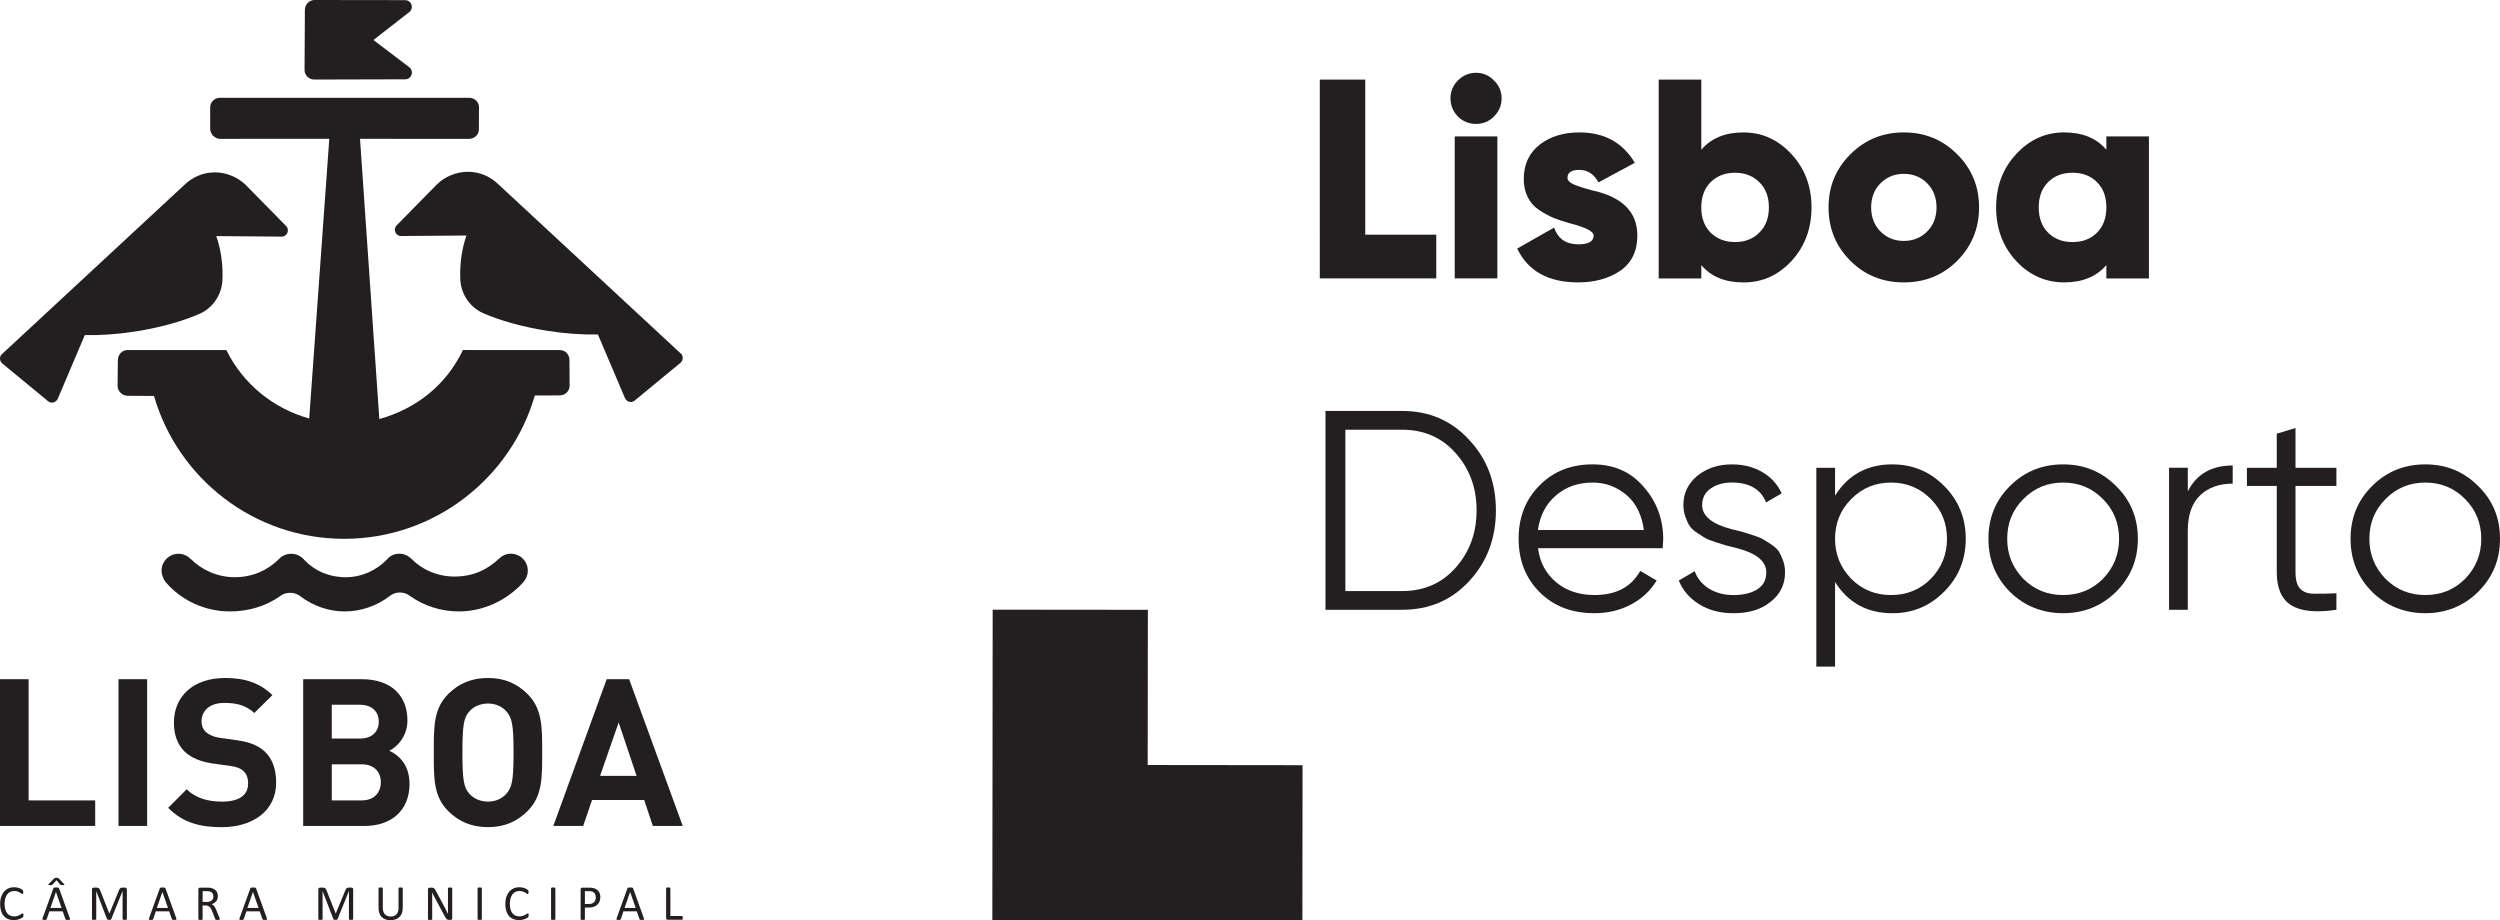 <?xml version="1.0" encoding="UTF-8"?><svg id="Layer_1" xmlns="http://www.w3.org/2000/svg" viewBox="0 0 831.17 305.99"><defs><style>.cls-1{fill:#231f20;stroke-width:0px;}</style></defs><path class="cls-1" d="M453.9,26.46v51.56h23.61v14.54h-38.72V26.46h15.11Z"/><path class="cls-1" d="M496.69,38.74c-1.64,1.64-3.62,2.46-5.95,2.46s-4.34-.82-6.04-2.46c-1.64-1.7-2.46-3.71-2.46-6.04s.82-4.31,2.46-5.95c1.7-1.7,3.71-2.55,6.04-2.55s4.31.85,5.95,2.55c1.7,1.64,2.55,3.62,2.55,5.95s-.85,4.34-2.55,6.04ZM497.82,92.56h-14.17v-47.22h14.17v47.22Z"/><path class="cls-1" d="M521.14,59.13c0,.82.66,1.53,1.98,2.13s3.4,1.28,6.23,2.03c10.07,2.2,15.08,7.24,15.01,15.11,0,5.09-1.89,8.97-5.66,11.62-3.84,2.58-8.5,3.87-13.98,3.87-9.95,0-16.71-3.74-20.3-11.24l12.28-6.99c1.26,3.71,3.94,5.57,8.03,5.57,3.4,0,5.1-.97,5.1-2.93,0-1.39-2.74-2.77-8.22-4.15-2.01-.57-3.74-1.15-5.19-1.75-1.45-.6-3.01-1.45-4.68-2.55-1.67-1.1-2.94-2.53-3.82-4.3-.88-1.76-1.32-3.78-1.32-6.04,0-4.85,1.77-8.65,5.29-11.43,3.52-2.71,7.93-4.06,13.22-4.06,8.25,0,14.39,3.36,18.42,10.1l-12.09,6.52c-1.51-2.77-3.62-4.16-6.33-4.16s-3.97.89-3.97,2.65Z"/><path class="cls-1" d="M579.7,44.03c6.17,0,11.49,2.42,15.96,7.27,4.4,4.78,6.61,10.67,6.61,17.66s-2.21,12.97-6.61,17.76c-4.4,4.78-9.72,7.18-15.96,7.18s-10.8-1.92-14.07-5.76v4.44h-14.17V26.46h14.17v23.32c3.27-3.84,7.96-5.76,14.07-5.76ZM568.74,77.36c2.14,2.08,4.85,3.12,8.12,3.12s5.95-1.04,8.03-3.12c2.14-2.08,3.21-4.88,3.21-8.41s-1.07-6.33-3.21-8.4c-2.08-2.08-4.76-3.12-8.03-3.12s-5.98,1.04-8.12,3.12c-2.08,2.08-3.12,4.88-3.12,8.4s1.04,6.33,3.12,8.41Z"/><path class="cls-1" d="M650.71,86.71c-4.78,4.78-10.7,7.18-17.75,7.18s-12.97-2.39-17.76-7.18c-4.85-4.85-7.27-10.76-7.27-17.76s2.42-12.81,7.27-17.66c4.85-4.85,10.76-7.27,17.76-7.27s12.9,2.42,17.75,7.27,7.27,10.74,7.27,17.66-2.43,12.91-7.27,17.76ZM622.1,68.95c0,3.28,1.04,5.95,3.12,8.03,2.08,2.08,4.66,3.12,7.75,3.12s5.66-1.04,7.74-3.12c2.08-2.08,3.12-4.75,3.12-8.03s-1.04-5.95-3.12-8.03c-2.08-2.08-4.66-3.12-7.74-3.12s-5.67,1.04-7.75,3.12c-2.08,2.08-3.12,4.76-3.12,8.03Z"/><path class="cls-1" d="M700.29,49.78v-4.43h14.16v47.22h-14.16v-4.44c-3.28,3.84-7.96,5.76-14.07,5.76s-11.55-2.39-15.96-7.18c-4.4-4.78-6.61-10.7-6.61-17.76s2.2-12.88,6.61-17.66c4.47-4.85,9.79-7.27,15.96-7.27s10.79,1.92,14.07,5.76ZM677.81,68.95c0,3.53,1.04,6.33,3.12,8.41s4.78,3.12,8.12,3.12,6.05-1.04,8.13-3.12,3.12-4.88,3.12-8.41-1.04-6.33-3.12-8.4c-2.08-2.08-4.78-3.12-8.13-3.12s-6.04,1.04-8.12,3.12c-2.08,2.08-3.12,4.88-3.12,8.4Z"/><path class="cls-1" d="M440.68,136.63h25.5c9.01,0,16.43,3.21,22.29,9.63,5.92,6.3,8.87,14.11,8.87,23.42s-2.96,17.16-8.87,23.51c-5.85,6.36-13.28,9.54-22.29,9.54h-25.5v-66.11ZM447.29,196.51h18.89c7.24,0,13.16-2.58,17.75-7.75,4.66-5.22,6.99-11.58,6.99-19.07s-2.33-13.85-6.99-19.07c-4.59-5.16-10.51-7.75-17.75-7.75h-18.89v53.64Z"/><path class="cls-1" d="M529.54,154.39c7.05,0,12.69,2.49,16.91,7.46,4.34,4.91,6.52,10.74,6.52,17.47,0,.32-.06,1.29-.19,2.93h-41.45c.63,4.72,2.64,8.5,6.04,11.33,3.4,2.83,7.65,4.25,12.75,4.25,7.18,0,12.24-2.67,15.2-8.03l5.47,3.21c-2.08,3.4-4.92,6.06-8.55,7.98s-7.69,2.88-12.23,2.88c-7.43,0-13.47-2.33-18.13-6.99-4.66-4.66-6.99-10.58-6.99-17.76s2.29-13,6.89-17.66c4.59-4.72,10.51-7.08,17.75-7.08ZM529.54,160.44c-4.91,0-9.02,1.45-12.32,4.34-3.31,2.9-5.27,6.7-5.9,11.43h35.22c-.69-5.04-2.61-8.91-5.76-11.62-3.28-2.77-7.02-4.15-11.24-4.15Z"/><path class="cls-1" d="M565.91,167.89c0,3.65,3.24,6.33,9.72,8.03,1.83.44,3.02.74,3.59.9.57.16,1.68.51,3.35,1.04s2.83.99,3.5,1.37c.66.37,1.59.96,2.78,1.75s2.05,1.57,2.55,2.36c.5.79.97,1.79,1.41,3.02.44,1.22.66,2.53.66,3.92,0,4.03-1.6,7.3-4.82,9.82-3.08,2.52-7.18,3.78-12.27,3.78-4.41,0-8.22-.99-11.43-2.97-3.21-1.98-5.47-4.61-6.8-7.89l5.29-3.12c.88,2.46,2.47,4.39,4.77,5.81,2.29,1.42,5.02,2.13,8.17,2.13s5.82-.63,7.84-1.89c2.01-1.26,3.02-3.15,3.02-5.67,0-3.65-3.24-6.33-9.72-8.03-1.83-.44-3.02-.74-3.59-.9-.57-.16-1.69-.5-3.35-1.04-1.67-.53-2.83-.99-3.5-1.37-.66-.37-1.59-.95-2.79-1.74s-2.05-1.58-2.55-2.36c-.51-.79-.98-1.79-1.41-3.02-.44-1.22-.66-2.53-.66-3.92,0-3.84,1.51-7.05,4.53-9.63,3.15-2.58,7.02-3.88,11.62-3.88,3.78,0,7.13.85,10.06,2.55,2.93,1.7,5.08,4.06,6.47,7.08l-5.19,3.02c-1.77-4.4-5.54-6.61-11.33-6.61-2.83,0-5.19.66-7.08,1.98-1.89,1.32-2.83,3.15-2.83,5.48Z"/><path class="cls-1" d="M629.18,154.39c6.73,0,12.47,2.4,17.19,7.18,4.78,4.78,7.18,10.64,7.18,17.56s-2.39,12.78-7.18,17.57c-4.72,4.78-10.45,7.18-17.19,7.18-8.37,0-14.73-3.46-19.08-10.39v28.14h-6.23v-66.11h6.23v9.25c4.35-6.92,10.71-10.39,19.08-10.39ZM615.49,192.45c3.59,3.59,7.99,5.38,13.22,5.38s9.63-1.79,13.22-5.38c3.59-3.71,5.38-8.15,5.38-13.32s-1.79-9.63-5.38-13.22c-3.59-3.65-8-5.47-13.22-5.47s-9.63,1.82-13.22,5.47c-3.59,3.59-5.39,8-5.39,13.22s1.8,9.6,5.39,13.32Z"/><path class="cls-1" d="M703.5,196.79c-4.85,4.73-10.71,7.08-17.57,7.08s-12.88-2.36-17.66-7.08c-4.78-4.78-7.18-10.67-7.18-17.66s2.39-12.84,7.18-17.56c4.78-4.78,10.67-7.18,17.66-7.18s12.78,2.4,17.57,7.18c4.85,4.72,7.27,10.57,7.27,17.56s-2.42,12.81-7.27,17.66ZM672.71,192.45c3.59,3.59,7.99,5.38,13.22,5.38s9.63-1.79,13.22-5.38c3.59-3.71,5.38-8.15,5.38-13.32s-1.79-9.63-5.38-13.22c-3.59-3.65-7.99-5.47-13.22-5.47s-9.63,1.82-13.22,5.47c-3.59,3.59-5.38,8-5.38,13.22s1.79,9.6,5.38,13.32Z"/><path class="cls-1" d="M727.38,155.52v7.84c2.9-5.73,7.87-8.6,14.92-8.6v6.04c-4.53,0-8.15,1.31-10.86,3.92-2.71,2.61-4.07,6.53-4.07,11.75v26.26h-6.23v-47.22h6.23Z"/><path class="cls-1" d="M776.78,155.52v6.04h-13.6v28.61c0,2.58.5,4.42,1.51,5.52,1.01,1.1,2.51,1.67,4.53,1.7,2.01.03,4.53-.01,7.56-.14v5.48c-6.74,1.01-11.73.52-14.97-1.47-3.24-1.98-4.86-5.68-4.86-11.09v-28.61h-9.92v-6.04h9.92v-11.33l6.23-1.89v13.23h13.6Z"/><path class="cls-1" d="M823.9,196.79c-4.85,4.73-10.71,7.08-17.57,7.08s-12.88-2.36-17.66-7.08c-4.78-4.78-7.18-10.67-7.18-17.66s2.39-12.84,7.18-17.56c4.78-4.78,10.67-7.18,17.66-7.18s12.78,2.4,17.57,7.18c4.85,4.72,7.27,10.57,7.27,17.56s-2.42,12.81-7.27,17.66ZM793.12,192.45c3.59,3.59,7.99,5.38,13.22,5.38s9.63-1.79,13.22-5.38c3.59-3.71,5.38-8.15,5.38-13.32s-1.79-9.63-5.38-13.22c-3.59-3.65-7.99-5.47-13.22-5.47s-9.63,1.82-13.22,5.47c-3.59,3.59-5.38,8-5.38,13.22s1.79,9.6,5.38,13.32Z"/><polygon class="cls-1" points="381.57 254.34 381.63 202.74 330.03 202.69 329.98 254.29 329.92 305.88 381.41 305.94 381.52 305.94 433 305.99 433.06 254.4 381.57 254.34"/><path class="cls-1" d="M71.9,78.5c1.36,3.85,2.1,8.26,2.1,12.95,0,.38-.03.76-.04,1.13,0,5.16-3.1,9.73-7.52,11.72-5.69,2.48-13.07,4.58-21.23,5.87-6.09.97-11.89,1.36-17.01,1.24l-9.01,21.21c-.37.73-1.05,1.24-1.9,1.24-.53,0-1.02-.2-1.38-.53L.69,120.77C.27,120.39,0,119.84,0,119.23c0-.68.27-1.29.84-1.67l60.85-56.45c2.57-2.36,5.99-3.8,9.76-3.8s7.51,1.55,10.16,4.09l13.56,13.79c.34.37.54.86.54,1.41,0,1.14-.93,2.07-2.07,2.07l-21.74-.17Z"/><path class="cls-1" d="M174.05,193.48c.89-1,1.43-2.31,1.43-3.76,0-3.11-2.52-5.63-5.64-5.63-1.48,0-2.78.56-3.74,1.49-4.04,3.8-8.57,6-14.67,6.1-5.73.09-10.94-2.15-14.67-5.92-1.08-1.03-2.43-1.66-3.99-1.66-1.72,0-3.07.67-4.1,1.89-3.51,3.64-8.35,5.92-13.78,5.92s-10.24-2.08-13.71-5.75c-1.03-1.25-2.6-2.05-4.35-2.05-1.62,0-3.12.68-4.1,1.77-3.78,3.8-8.91,6.02-14.66,6.02s-11.01-2.39-14.74-6.14c-1.08-1.02-2.43-1.65-3.99-1.65-3.11,0-5.63,2.52-5.63,5.63,0,1.37.63,2.93,1.45,3.9,5.14,5.91,12.82,9.64,21.31,9.64,6.06,0,11.87-1.73,16.48-4.97.92-.77,2.18-1.23,3.51-1.23,1.43,0,2.74.53,3.73,1.41,4.03,2.95,9.05,4.79,14.43,4.79s10.7-1.88,14.86-5.05c.97-.78,2.11-1.25,3.45-1.25s2.43.42,3.45,1.21c4.6,3.21,10.18,5.09,16.21,5.09,8.44,0,16.23-3.93,21.47-9.79"/><path class="cls-1" d="M159.28,35.77c0-1.8-1.46-3.26-3.26-3.26h-82.85c-1.8,0-3.29,1.39-3.29,3.19v7.08c0,1.8,1.52,3.38,3.32,3.38l36.28-.02-6.68,92.99c-12.11-3.37-22.1-11.65-27.54-22.74h-32.92c-1.8,0-3.15,1.54-3.15,3.34l-.1,8.56c0,1.8,1.59,3.3,3.39,3.3l8.71.05c7.95,27.43,33.25,47.5,63.24,47.5s55.45-20.19,63.38-47.65l8.29-.03c1.8,0,3.28-1.46,3.28-3.26l-.06-8.52c0-1.8-1.36-3.29-3.16-3.29l-32.25-.02c-5.48,11.49-15.35,19.47-27.8,22.95l-6.42-93.17,36.17.02c1.8,0,3.35-1.31,3.35-3.11l.04-7.28Z"/><path class="cls-1" d="M134.71,26.37c1.24,0,2.24-1,2.24-2.24,0-.68-.29-1.29-.77-1.7l-12.03-9.13,12.11-9.43c.39-.4.66-1.01.66-1.62,0-1.24-1.03-2.21-2.27-2.21l-30.09-.04c-1.8,0-3.2,1.54-3.2,3.34l-.11,19.89c0,1.8,1.47,3.22,3.27,3.22l30.19-.08Z"/><path class="cls-1" d="M155.09,78.29c-1.35,3.85-2.1,8.26-2.1,12.95,0,.38.03.76.04,1.13,0,5.16,3.1,9.73,7.52,11.72,5.68,2.48,13.07,4.58,21.23,5.87,6.09.97,11.89,1.36,17.01,1.24l9.01,21.21c.37.73,1.05,1.24,1.89,1.24.53,0,1.02-.2,1.39-.53l15.22-12.55c.42-.38.69-.93.69-1.54,0-.68-.27-1.29-.84-1.67l-60.85-56.45c-2.57-2.36-6-3.8-9.76-3.8s-7.51,1.55-10.17,4.09l-13.56,13.79c-.34.37-.53.86-.53,1.41,0,1.14.93,2.07,2.07,2.07l21.74-.17Z"/><path class="cls-1" d="M7.74,303.96c0-.08-.02-.14-.04-.19-.02-.05-.04-.08-.06-.1-.03-.02-.06-.02-.1-.02-.08,0-.2.05-.34.16-.15.1-.33.22-.55.35-.22.13-.5.24-.81.35-.32.11-.69.16-1.11.16-.5,0-.95-.09-1.35-.27-.4-.18-.74-.44-1.01-.79-.28-.35-.48-.78-.63-1.3-.15-.52-.22-1.12-.22-1.79s.08-1.29.23-1.82c.15-.53.36-.98.64-1.35.28-.37.61-.65,1-.83.39-.19.82-.29,1.3-.29.44,0,.81.05,1.12.16.31.11.58.23.8.35.22.13.4.25.54.36.14.11.25.16.32.16.05,0,.08-.01.11-.04.03-.02.06-.06.08-.12.02-.05.04-.12.05-.2.01-.08.02-.17.02-.28,0-.1,0-.18-.01-.26,0-.07-.02-.13-.03-.19-.01-.05-.03-.1-.05-.14-.02-.04-.07-.1-.14-.17s-.21-.17-.4-.28c-.19-.12-.41-.22-.66-.3-.25-.09-.52-.16-.81-.22-.29-.06-.59-.09-.9-.09-.7,0-1.34.12-1.91.38-.58.25-1.07.62-1.48,1.1-.41.48-.73,1.07-.96,1.76-.23.69-.34,1.48-.34,2.37s.11,1.63.32,2.29c.21.66.51,1.22.91,1.67.39.45.87.79,1.43,1.02.56.23,1.19.35,1.88.35.4,0,.77-.04,1.11-.11.34-.08.64-.17.9-.27.26-.11.48-.22.66-.33.18-.11.29-.2.35-.25.06-.06.09-.1.12-.14.02-.04.04-.08.05-.13.01-.05.02-.11.03-.18,0-.06,0-.14,0-.23,0-.13,0-.23-.01-.32M19.62,295.36c-.02-.06-.05-.11-.09-.15-.04-.04-.09-.08-.16-.09-.07-.02-.17-.04-.28-.05-.12,0-.26-.01-.44-.01-.17,0-.3,0-.41.01-.11,0-.2.02-.26.05-.07.02-.12.05-.16.09-.03.04-.06.09-.08.15l-3.58,9.92c-.04.12-.07.22-.07.3,0,.07.02.13.06.17.04.04.11.07.21.08.1.01.23.02.39.02s.28,0,.38-.02c.1,0,.17-.03.22-.05.05-.02.09-.05.12-.09.03-.04.05-.08.07-.13l.87-2.57h4.44l.92,2.6c.02.05.04.09.07.12.03.03.06.06.12.08.05.02.13.03.23.04.1,0,.24.01.41.01s.31,0,.41-.02c.1,0,.17-.04.22-.08.04-.04.06-.09.06-.17,0-.08-.03-.17-.07-.29l-3.58-9.92ZM20.47,301.85h-3.71l1.84-5.32h0l1.86,5.32ZM18.49,291.85c-.08,0-.15.02-.21.04-.06.02-.11.04-.16.08-.05.03-.09.07-.14.12l-1.85,1.87c-.05.06-.08.1-.09.14-.01.04,0,.07.03.09.03.02.08.04.16.06.07.01.18.02.32.02.15,0,.27,0,.37,0,.1,0,.18-.02.25-.04.07-.01.12-.04.17-.07.04-.03.09-.07.13-.11l1.31-1.39,1.27,1.43s.06.05.09.08c.04.02.09.04.15.06.06.01.14.02.24.03.1,0,.23.01.4.01.12,0,.22,0,.3-.02.08-.01.13-.03.16-.06.03-.03.04-.06.03-.1-.01-.04-.04-.09-.09-.14l-1.77-1.87c-.05-.05-.1-.09-.14-.12-.04-.03-.09-.05-.15-.08-.06-.02-.12-.03-.2-.04-.08,0-.17,0-.29,0s-.21,0-.29,0M42.18,295.75c0-.12-.02-.21-.05-.29-.03-.08-.08-.15-.13-.2-.05-.05-.12-.09-.19-.12-.08-.02-.16-.04-.24-.04h-.91c-.14,0-.26.02-.37.04-.11.03-.2.08-.29.15-.09.07-.17.16-.24.28-.07.12-.14.26-.2.42l-3.18,7.71h-.04l-3.05-7.73c-.05-.15-.11-.28-.18-.39-.07-.11-.15-.2-.25-.27-.1-.07-.22-.12-.35-.16-.13-.03-.29-.05-.47-.05h-.87c-.15,0-.29.05-.41.15-.12.1-.18.26-.18.49v9.82s.01.08.03.12c.02.03.06.06.11.08.05.02.13.04.22.05.09.01.21.02.34.02s.26,0,.35-.02c.09-.02.16-.03.22-.05.06-.02.1-.04.12-.08.02-.03.03-.07.03-.12v-9.3h0l3.6,9.34s.03.06.06.09c.03.03.07.05.13.07.06.02.12.04.21.04.08.01.18.02.3.02.11,0,.2,0,.28-.01.08,0,.15-.02.2-.04.06-.02.1-.04.13-.07.03-.03.06-.06.07-.1l3.76-9.34h.02v9.3s.01.08.04.12c.02.03.06.06.12.08.05.02.13.04.22.05.09.01.2.02.34.02.14,0,.26,0,.34-.02.09-.02.16-.03.22-.05.06-.02.1-.04.12-.08.02-.03.03-.07.03-.12v-9.82ZM55.01,295.36c-.02-.06-.05-.11-.09-.15-.04-.04-.09-.08-.16-.09-.07-.02-.17-.04-.28-.05-.12,0-.26-.01-.44-.01-.17,0-.3,0-.41.01s-.2.02-.26.05c-.07.02-.12.05-.16.09-.03.04-.06.09-.08.15l-3.58,9.92c-.04.12-.07.22-.07.3,0,.07.02.13.06.17.04.04.11.07.21.08.1.01.23.02.39.02s.28,0,.38-.02c.1,0,.17-.03.22-.05.05-.02.09-.05.12-.09.03-.04.05-.08.07-.13l.87-2.57h4.44l.92,2.6c.02.05.04.09.07.12.02.03.06.06.12.08.05.02.13.03.23.04.1,0,.24.01.41.01s.31,0,.41-.02c.1,0,.18-.04.22-.08.04-.04.06-.09.06-.17,0-.08-.03-.17-.07-.29l-3.58-9.92ZM55.86,301.85h-3.71l1.84-5.32h0l1.86,5.32ZM73.04,305.38c-.02-.08-.07-.22-.15-.42l-.96-2.35c-.11-.27-.22-.51-.33-.72-.11-.22-.23-.4-.35-.57-.12-.16-.26-.31-.4-.42-.14-.12-.3-.22-.48-.29.31-.11.6-.24.85-.41.25-.16.47-.35.65-.57.18-.21.32-.47.42-.75.1-.28.14-.6.14-.96s-.05-.71-.16-1.01c-.1-.31-.27-.58-.48-.81-.21-.24-.48-.43-.8-.59-.32-.15-.68-.26-1.09-.34-.14-.02-.3-.03-.48-.04-.18-.01-.4-.02-.67-.02h-2.27c-.13,0-.25.04-.36.13s-.17.24-.17.45v9.89s.01.08.03.12c.02.03.06.06.12.08.06.02.13.04.22.05.09.01.2.02.34.02s.25,0,.34-.02c.09-.02.16-.03.21-.05.05-.02.09-.04.11-.08.03-.03.04-.07.04-.12v-4.55h.95c.33,0,.6.05.84.15.23.1.43.23.6.4.17.17.32.38.44.62.12.24.24.5.36.79l.98,2.52c.02.07.05.12.08.17.03.04.07.08.13.1.05.03.13.04.22.05.09.01.21.02.35.02.16,0,.3,0,.4-.02.1,0,.18-.03.23-.05.05-.02.09-.05.1-.08.02-.03.03-.07.03-.12s-.01-.11-.03-.18M70.81,298.78c-.08.22-.22.41-.4.57-.18.16-.41.29-.68.38-.27.09-.59.14-.97.14h-1.39v-3.6h1.2c.28,0,.51,0,.68.02.17.02.33.04.47.08.44.12.75.33.94.62.19.29.28.64.28,1.06,0,.26-.04.5-.13.72M85.12,295.36c-.02-.06-.05-.11-.09-.15-.04-.04-.09-.08-.16-.09-.07-.02-.16-.04-.28-.05-.12,0-.26-.01-.44-.01-.16,0-.3,0-.41.01-.11,0-.2.02-.26.05-.07.02-.12.05-.16.09-.04.04-.06.09-.09.15l-3.58,9.92c-.04.12-.07.22-.07.3,0,.07.02.13.06.17.04.04.11.07.22.08.1.01.23.02.39.02s.28,0,.38-.02c.1,0,.17-.03.22-.05.05-.02.09-.05.12-.09.03-.04.05-.08.07-.13l.87-2.57h4.44l.92,2.6c.02.05.05.09.07.12.02.03.06.06.12.08.05.02.13.03.23.04.1,0,.24.01.41.01s.3,0,.41-.02c.1,0,.18-.04.22-.08.05-.04.06-.09.06-.17,0-.08-.03-.17-.07-.29l-3.58-9.92ZM85.97,301.85h-3.72l1.84-5.32h0l1.87,5.32ZM117.45,295.75c0-.12-.02-.21-.05-.29-.03-.08-.08-.15-.13-.2-.05-.05-.12-.09-.19-.12-.08-.02-.15-.04-.24-.04h-.92c-.14,0-.26.02-.37.04-.1.03-.2.08-.29.15-.09.07-.17.16-.24.28-.07.12-.14.26-.2.42l-3.18,7.71h-.04l-3.06-7.73c-.05-.15-.11-.28-.18-.39-.07-.11-.15-.2-.25-.27-.1-.07-.22-.12-.35-.16-.14-.03-.29-.05-.47-.05h-.87c-.15,0-.29.05-.41.15-.12.1-.18.26-.18.49v9.82s.01.08.03.12c.02.03.06.06.11.08.05.02.13.04.22.05.09.01.2.02.34.02.14,0,.26,0,.35-.02.09-.02.16-.03.22-.05.06-.02.1-.04.12-.08.02-.03.03-.07.03-.12v-9.3h0l3.6,9.34s.03.06.06.09c.03.03.07.05.13.07.06.02.12.04.2.04.08.01.18.02.3.02.11,0,.2,0,.28-.01.08,0,.15-.02.21-.04.06-.02.1-.04.13-.07.03-.03.05-.06.07-.1l3.76-9.34h.02v9.3s.01.08.03.12c.02.03.06.06.11.08.06.02.13.04.22.05.09.01.2.02.33.02.14,0,.26,0,.34-.02.09-.02.16-.03.22-.05.06-.02.1-.04.12-.08.02-.03.04-.07.04-.12v-9.82ZM133.9,295.32s-.01-.08-.04-.12c-.02-.03-.06-.06-.11-.08-.05-.02-.12-.04-.21-.05-.09-.01-.2-.02-.33-.02-.14,0-.25,0-.34.02-.09.01-.16.03-.22.05-.06.02-.09.04-.12.08-.02.03-.03.07-.03.12v6.53c0,.48-.06.9-.18,1.25-.12.36-.29.66-.51.9-.22.24-.49.42-.82.54-.32.12-.69.18-1.1.18s-.76-.06-1.08-.18c-.32-.12-.6-.31-.83-.55-.23-.24-.4-.55-.52-.92-.12-.37-.19-.8-.19-1.3v-6.45s0-.08-.03-.12c-.02-.03-.06-.06-.11-.08-.05-.02-.13-.04-.22-.05-.1-.01-.21-.02-.34-.02-.14,0-.26,0-.35.02-.09.01-.16.03-.21.05-.06.02-.09.04-.12.08-.02.03-.03.07-.03.12v6.62c0,.66.09,1.23.28,1.73.18.5.45.92.8,1.25.35.33.76.59,1.25.76.48.17,1.02.25,1.61.25.64,0,1.22-.09,1.72-.27.51-.18.94-.45,1.29-.8.36-.35.62-.78.81-1.29.19-.51.28-1.09.28-1.74v-6.52ZM150.36,295.35s-.01-.07-.03-.11c-.02-.03-.06-.06-.12-.09-.05-.02-.12-.04-.22-.06-.09-.01-.2-.02-.33-.02-.14,0-.26,0-.35.02-.09.01-.16.03-.22.06-.06.02-.1.05-.12.09-.02.03-.04.07-.04.11v5.79c0,.44,0,.88,0,1.36,0,.47.01.92.02,1.36h0c-.13-.26-.26-.51-.39-.77-.13-.26-.26-.52-.39-.78-.13-.27-.27-.53-.42-.8-.14-.27-.29-.55-.44-.84l-2.51-4.69c-.09-.17-.18-.31-.26-.42-.08-.11-.17-.2-.25-.26-.09-.06-.19-.11-.3-.14-.11-.03-.25-.04-.41-.04h-.7c-.15,0-.29.05-.41.14-.13.09-.19.25-.19.47v9.86s.01.07.03.11c.02.04.06.06.11.08.05.02.12.04.21.05.09.01.21.02.34.02s.25,0,.34-.02c.09-.02.16-.03.22-.05.06-.02.1-.05.12-.08.03-.04.04-.07.04-.11v-6.44c0-.41,0-.82-.01-1.23,0-.41-.01-.82-.02-1.21h.01c.15.32.31.66.49,1,.17.34.34.67.51.98l3.26,6.08c.11.21.22.39.32.53.1.14.2.25.3.33.1.08.2.13.32.16.11.03.24.05.39.05h.47c.07,0,.15-.01.22-.03.08-.02.14-.06.2-.1.06-.05.11-.11.15-.19.04-.08.05-.17.05-.28v-9.85ZM160.2,295.32s-.01-.08-.03-.12c-.02-.03-.06-.06-.12-.08-.05-.02-.13-.04-.22-.05-.09-.01-.2-.02-.34-.02-.13,0-.24,0-.33.02-.09.01-.16.03-.22.05-.06.02-.1.04-.12.08-.02.03-.04.07-.04.12v10.25s.01.08.03.12c.02.03.06.06.12.08.06.02.13.04.22.05.1.01.21.02.34.02.14,0,.25,0,.34-.02.09-.02.17-.03.22-.05.06-.02.1-.04.12-.08.02-.03.03-.07.03-.12v-10.25ZM175.73,303.96c0-.08-.02-.14-.04-.19-.02-.05-.04-.08-.06-.1-.03-.02-.06-.02-.1-.02-.08,0-.19.05-.34.16-.15.1-.33.22-.55.35-.22.13-.49.24-.81.35-.32.11-.69.16-1.12.16-.5,0-.95-.09-1.35-.27-.4-.18-.73-.44-1.01-.79-.27-.35-.49-.78-.63-1.3-.15-.52-.22-1.12-.22-1.79s.08-1.29.23-1.82c.15-.53.37-.98.64-1.35.28-.37.61-.65,1-.83.39-.19.82-.29,1.3-.29.43,0,.81.05,1.12.16.31.11.58.23.8.35.22.13.4.25.54.36.14.11.25.16.32.16.04,0,.08-.01.11-.04.03-.02.06-.06.08-.12.02-.05.04-.12.05-.2.01-.08.02-.17.02-.28,0-.1,0-.18-.01-.26,0-.07-.02-.13-.03-.19-.02-.05-.03-.1-.06-.14-.02-.04-.07-.1-.14-.17-.08-.07-.21-.17-.4-.28-.19-.12-.41-.22-.66-.3-.25-.09-.52-.16-.81-.22-.3-.06-.59-.09-.9-.09-.7,0-1.34.12-1.91.38-.57.25-1.07.62-1.48,1.1-.42.48-.74,1.07-.97,1.76-.23.69-.34,1.48-.34,2.37s.11,1.63.32,2.29c.21.66.52,1.22.91,1.67.39.45.87.79,1.43,1.02.56.23,1.18.35,1.88.35.4,0,.77-.04,1.11-.11.34-.08.64-.17.9-.27.26-.11.48-.22.66-.33.18-.11.29-.2.34-.25.06-.06.1-.1.12-.14.02-.04.04-.08.05-.13.01-.05.02-.11.03-.18,0-.06,0-.14,0-.23,0-.13,0-.23-.01-.32M184.62,295.32s-.01-.08-.03-.12c-.02-.03-.06-.06-.12-.08-.06-.02-.13-.04-.22-.05-.09-.01-.21-.02-.34-.02-.12,0-.23,0-.32.02-.09.01-.17.03-.22.05-.06.02-.1.04-.12.08-.02.03-.04.07-.04.12v10.25s.01.08.04.12c.02.03.06.06.12.08.05.02.13.04.22.05.09.01.21.02.34.02.14,0,.25,0,.34-.02.09-.02.16-.03.22-.05.06-.02.09-.04.12-.08.02-.03.03-.07.03-.12v-10.25ZM199.43,297.13c-.11-.33-.27-.62-.48-.88-.21-.25-.46-.46-.76-.64-.3-.17-.6-.29-.88-.35-.29-.06-.54-.1-.75-.12-.21-.02-.43-.03-.66-.03h-2.29c-.14,0-.27.05-.39.14-.12.09-.18.25-.18.47v9.86s.01.08.03.12c.02.03.06.06.12.08.05.02.13.04.22.05.09.01.2.02.34.02s.25,0,.34-.02c.09-.02.16-.03.21-.05.05-.02.09-.04.12-.08.02-.03.04-.07.04-.12v-3.85h1.21c.66,0,1.23-.08,1.71-.24.47-.17.88-.4,1.2-.7.33-.3.58-.67.76-1.1.17-.43.26-.91.26-1.44,0-.4-.06-.77-.17-1.1M197.96,299.23c-.1.27-.25.51-.44.7-.19.19-.43.35-.71.46-.28.11-.64.16-1.07.16h-1.28v-4.28h1.31c.24,0,.49.02.74.06.26.04.5.13.74.27.24.14.44.36.6.65.16.29.24.65.24,1.09,0,.32-.05.62-.15.89M210.51,295.36c-.02-.06-.05-.11-.09-.15-.04-.04-.1-.08-.17-.09-.07-.02-.17-.04-.28-.05-.12,0-.26-.01-.44-.01-.16,0-.3,0-.41.01-.11,0-.2.02-.27.05-.07.02-.12.05-.16.09-.03.04-.06.09-.09.15l-3.58,9.92c-.04.12-.07.22-.07.3,0,.07.02.13.06.17.04.04.11.07.21.08.1.01.23.02.4.02.15,0,.28,0,.37-.02.1,0,.17-.03.22-.05.05-.02.09-.05.12-.09.03-.04.05-.08.07-.13l.87-2.57h4.44l.92,2.6c.02.05.05.09.07.12.02.03.06.06.11.08.05.02.13.03.23.04.1,0,.24.01.41.01s.31,0,.41-.02c.1,0,.17-.04.22-.08.05-.04.07-.09.06-.17,0-.08-.02-.17-.07-.29l-3.58-9.92ZM211.36,301.85h-3.71l1.84-5.32h0l1.86,5.32ZM226.98,304.88c-.01-.08-.03-.14-.05-.18-.02-.05-.06-.08-.09-.11-.04-.02-.08-.04-.13-.04h-3.83v-9.23s-.01-.08-.03-.12c-.02-.03-.06-.06-.11-.08-.06-.02-.13-.04-.22-.05-.09-.01-.21-.02-.34-.02s-.24,0-.34.02c-.1.01-.17.03-.23.05-.06.02-.09.04-.12.08-.02.03-.03.07-.03.12v9.89c0,.22.06.36.17.45.11.08.23.13.36.13h4.72c.05,0,.09-.01.13-.04.03-.02.07-.06.09-.11.02-.05.04-.12.05-.19.01-.08.02-.17.02-.28s0-.2-.02-.28"/><path class="cls-1" d="M31.65,274.6v-8.5H9.52v-40.29H0v48.78h31.65ZM48.92,225.81h-9.52v48.78h9.52v-48.78ZM91.81,260.21c0-4.31-1.17-7.88-3.77-10.34-2.06-1.92-4.87-3.15-9.32-3.77l-5.76-.82c-1.99-.28-3.56-1.03-4.52-1.92-1.03-.96-1.44-2.26-1.44-3.49,0-3.36,2.47-6.17,7.54-6.17,3.22,0,6.92.41,10,3.36l6.03-5.96c-4.18-4.04-9.04-5.69-15.76-5.69-10.55,0-16.99,6.1-16.99,14.8,0,4.11,1.17,7.26,3.49,9.59,2.19,2.12,5.28,3.43,9.46,4.04l5.89.82c2.26.34,3.36.82,4.32,1.71,1.03.96,1.51,2.39,1.51,4.11,0,3.91-3.01,6.03-8.63,6.03-4.52,0-8.7-1.03-11.79-4.11l-6.16,6.17c4.79,4.86,10.41,6.44,17.81,6.44,10.21,0,18.09-5.34,18.09-14.8M136.14,260.55c0-6.51-3.77-9.59-6.71-10.96,2.47-1.16,6.03-4.66,6.03-10.07,0-8.36-5.55-13.7-15.07-13.7h-19.59v48.78h20.42c8.7,0,14.94-4.93,14.94-14.04M126.61,260.07c0,3.29-2.05,6.03-6.37,6.03h-9.93v-11.99h9.93c4.32,0,6.37,2.67,6.37,5.96M125.93,239.93c0,3.36-2.26,5.62-6.31,5.62h-9.32v-11.24h9.32c4.04,0,6.31,2.26,6.31,5.62M180.26,250.2c0-8.43.07-14.53-4.87-19.46-3.43-3.42-7.6-5.34-13.15-5.34s-9.8,1.92-13.22,5.34c-4.93,4.93-4.8,11.03-4.8,19.46s-.14,14.53,4.8,19.46c3.43,3.42,7.67,5.34,13.22,5.34s9.73-1.92,13.15-5.34c4.94-4.93,4.87-11.03,4.87-19.46M170.74,250.2c0,9.39-.55,11.65-2.4,13.7-1.37,1.57-3.49,2.6-6.1,2.6s-4.8-1.03-6.17-2.6c-1.85-2.06-2.33-4.32-2.33-13.7s.48-11.65,2.33-13.7c1.37-1.57,3.56-2.6,6.17-2.6s4.73,1.03,6.1,2.6c1.85,2.06,2.4,4.32,2.4,13.7M226.99,274.6l-17.82-48.78h-7.47l-17.74,48.78h9.93l2.95-8.63h17.33l2.88,8.63h9.94ZM211.64,257.94h-12.13l6.17-17.74,5.96,17.74Z"/></svg>